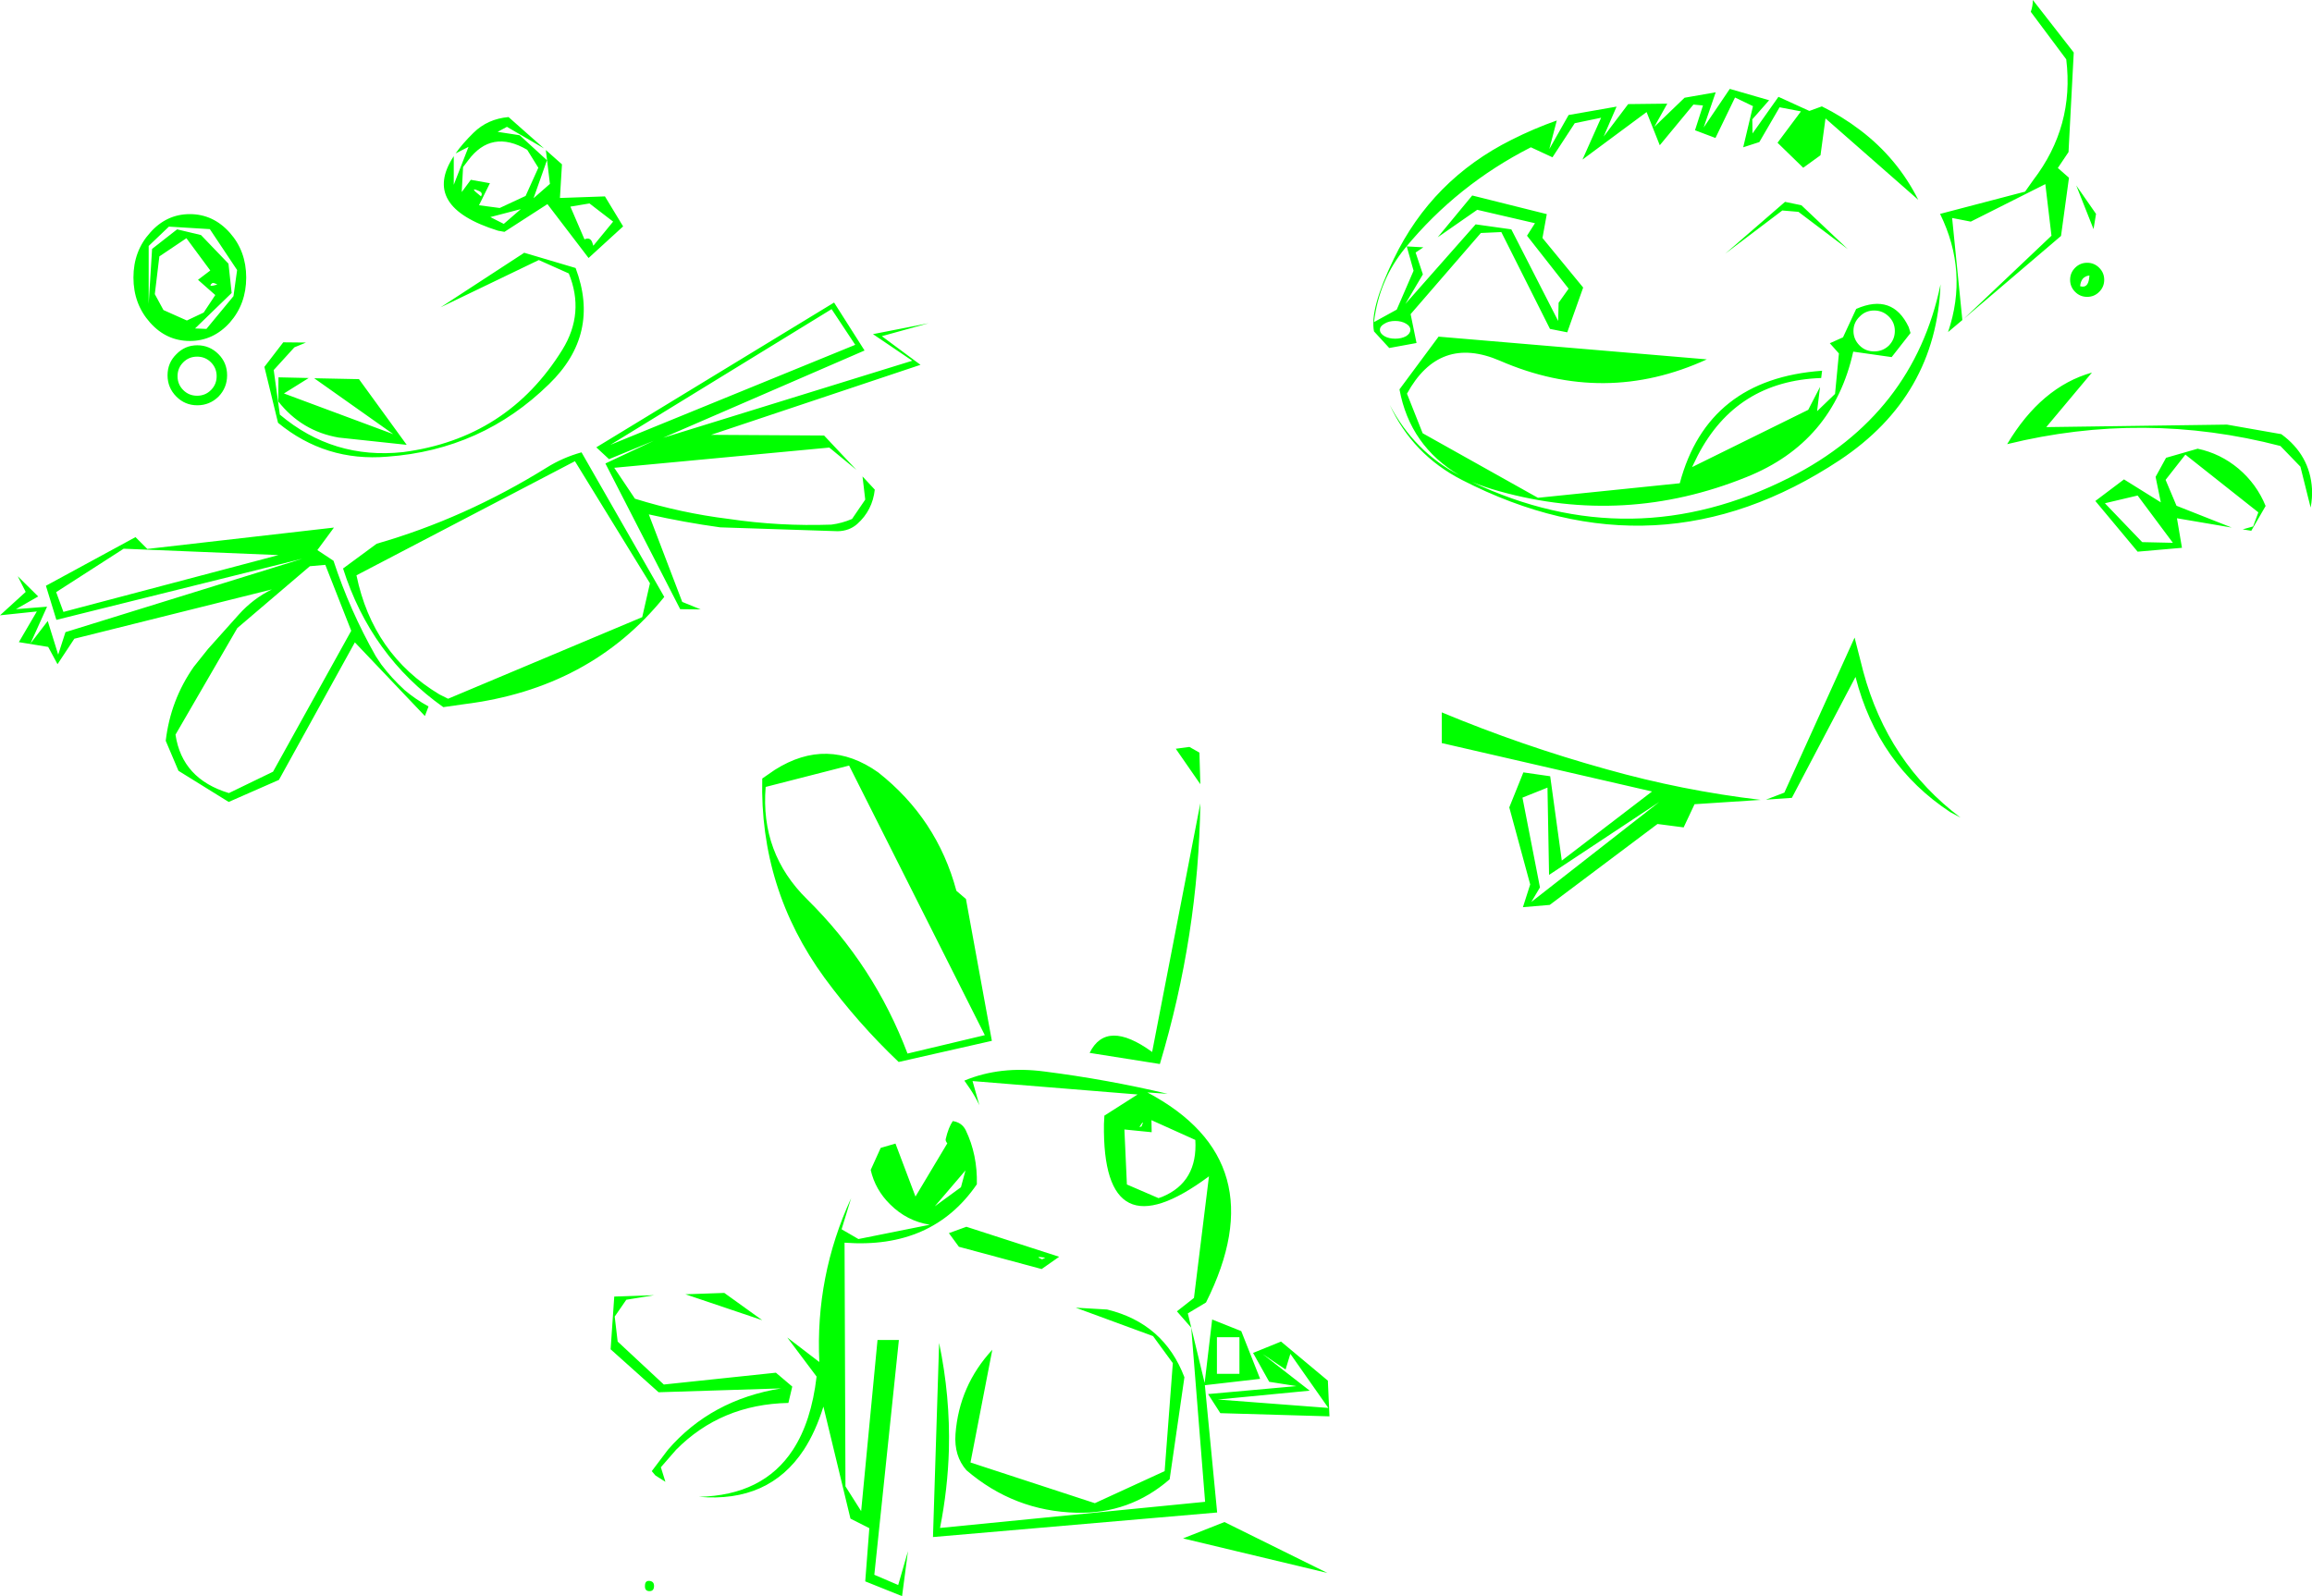 <?xml version="1.0" encoding="UTF-8" standalone="no"?>
<svg xmlns:xlink="http://www.w3.org/1999/xlink" height="351.1px" width="508.5px" xmlns="http://www.w3.org/2000/svg">
  <g transform="matrix(1.0, 0.0, 0.0, 1.0, 255.1, 170.9)">
    <path d="M134.0 -148.85 L130.3 -144.65 130.35 -141.55 136.05 -149.6 142.85 -146.5 145.6 -147.5 Q150.05 -145.3 154.0 -142.3 162.2 -136.1 166.8 -126.95 L146.4 -144.85 145.3 -136.75 141.5 -134.0 135.85 -139.5 141.0 -146.4 136.3 -147.3 131.85 -139.65 128.3 -138.5 130.45 -147.55 126.5 -149.45 122.2 -140.55 117.7 -142.25 119.45 -147.7 117.35 -147.9 109.95 -138.95 107.05 -146.25 92.95 -135.8 97.05 -145.0 91.25 -143.8 86.35 -136.3 81.6 -138.5 Q65.4 -130.25 54.0 -116.4 48.2 -109.35 47.1 -100.05 L52.1 -102.8 55.8 -111.35 54.3 -116.7 57.95 -116.5 56.25 -115.35 57.85 -110.55 54.0 -104.05 69.45 -121.55 77.3 -120.45 87.6 -100.3 87.7 -104.3 89.9 -107.4 80.75 -119.05 82.5 -121.8 69.8 -124.75 61.1 -118.7 68.7 -127.9 85.1 -123.8 84.15 -118.55 93.1 -107.65 89.6 -97.8 85.8 -98.55 75.1 -119.85 70.6 -119.65 55.15 -101.8 56.45 -95.45 50.45 -94.35 47.1 -98.0 Q46.1 -102.9 51.45 -113.95 59.85 -131.4 77.35 -140.15 82.2 -142.6 87.3 -144.4 L85.65 -138.1 89.9 -145.6 100.45 -147.45 97.6 -140.85 103.0 -148.0 111.6 -148.1 108.75 -143.0 115.4 -149.4 122.25 -150.6 119.6 -142.85 125.35 -151.35 134.0 -148.85 M141.1 -125.75 L151.3 -116.1 140.45 -124.3 136.9 -124.6 124.35 -115.1 137.5 -126.5 141.1 -125.75 M157.1 -102.6 Q155.2 -102.6 153.9 -101.25 152.55 -99.95 152.55 -98.1 152.55 -96.25 153.9 -94.9 155.2 -93.6 157.1 -93.6 159.0 -93.6 160.35 -94.9 161.65 -96.25 161.65 -98.1 161.65 -99.95 160.35 -101.25 159.0 -102.6 157.1 -102.6 M51.75 -100.3 Q50.35 -100.3 49.4 -99.7 48.4 -99.15 48.4 -98.35 48.4 -97.55 49.4 -96.95 50.35 -96.4 51.75 -96.4 53.15 -96.4 54.15 -96.95 55.1 -97.55 55.1 -98.35 55.1 -99.15 54.15 -99.7 53.15 -100.3 51.75 -100.3 M57.8 -75.6 L83.15 -61.4 114.35 -64.6 Q120.45 -87.55 145.65 -89.35 L145.45 -87.75 Q126.8 -87.1 118.3 -70.7 L117.05 -68.15 142.6 -80.75 145.2 -85.8 144.55 -80.45 148.5 -84.25 149.35 -93.15 147.35 -95.4 150.25 -96.7 153.15 -102.95 Q161.15 -106.45 164.7 -98.95 L165.1 -97.65 160.95 -92.35 152.5 -93.55 Q148.1 -73.6 129.0 -65.95 102.25 -55.15 74.65 -62.85 71.55 -63.7 68.6 -64.9 103.8 -48.25 138.5 -65.85 165.75 -79.7 171.7 -108.35 170.75 -83.8 149.55 -69.7 109.5 -43.2 66.4 -65.35 55.6 -70.9 50.55 -81.85 55.95 -71.55 65.9 -66.35 55.0 -72.8 52.7 -85.25 L61.3 -96.85 120.3 -91.85 Q97.8 -81.55 74.8 -91.55 61.45 -97.3 54.35 -84.3 L57.8 -75.6 M6.5 -6.6 L8.7 -5.35 8.9 1.6 3.5 -6.2 6.5 -6.6 M62.0 -14.2 Q79.65 -6.85 98.2 -1.7 114.85 3.0 132.15 5.05 L117.6 6.0 115.2 11.1 109.45 10.35 85.75 28.15 79.85 28.65 81.45 23.65 76.85 6.7 79.95 -1.0 85.85 -0.15 88.4 18.4 108.25 3.2 62.0 -7.45 62.0 -14.2 M154.7 -23.2 Q160.1 -3.1 176.1 8.95 L173.85 7.75 Q157.95 -2.7 153.0 -22.0 L139.0 4.6 133.3 5.0 137.35 3.45 152.8 -30.65 154.7 -23.2 M201.0 -159.35 L199.85 -137.45 197.5 -133.95 199.95 -131.8 198.2 -119.0 176.8 -100.75 196.1 -119.05 194.75 -130.4 178.35 -122.15 174.25 -122.95 176.5 -100.5 173.35 -97.85 Q177.85 -111.1 171.6 -123.85 L190.3 -128.75 192.1 -131.3 Q201.15 -143.1 199.35 -157.85 L191.55 -168.3 Q192.0 -169.55 192.0 -170.9 L201.0 -159.35 M200.2 -109.35 Q200.2 -110.9 201.3 -112.0 202.4 -113.1 203.95 -113.1 205.5 -113.1 206.6 -112.0 207.7 -110.9 207.7 -109.35 207.7 -107.8 206.6 -106.7 205.5 -105.6 203.95 -105.6 202.4 -105.6 201.3 -106.7 200.2 -107.8 200.2 -109.35 M204.45 -110.3 Q202.6 -110.1 202.4 -107.95 204.15 -107.4 204.4 -109.8 L204.45 -110.3 M205.35 -120.5 L201.55 -130.1 205.9 -123.85 205.35 -120.5 M221.3 -70.2 L228.25 -72.2 Q233.25 -71.15 237.25 -67.8 241.25 -64.4 243.2 -59.6 L240.05 -54.15 238.15 -54.45 240.45 -55.1 241.6 -58.2 225.55 -70.9 221.2 -65.35 223.6 -59.65 235.75 -54.85 223.7 -56.9 224.8 -50.4 215.05 -49.55 205.75 -60.7 212.05 -65.45 220.15 -60.4 219.0 -66.0 221.3 -70.2 M216.05 -51.65 L222.8 -51.5 215.05 -61.9 207.85 -60.2 216.05 -51.65 M205.0 -88.95 L194.95 -76.95 234.7 -77.5 246.65 -75.4 Q252.95 -70.8 253.4 -63.35 253.5 -61.35 253.1 -59.25 L250.85 -68.25 246.45 -72.8 Q216.45 -80.6 186.35 -73.2 193.85 -85.8 205.0 -88.95 M85.25 2.35 L79.75 4.55 83.6 24.3 81.7 27.5 109.85 5.5 85.6 21.55 85.25 2.35 M7.8 79.85 L-1.85 75.5 -1.8 78.15 -7.8 77.55 -7.25 89.65 -0.3 92.65 0.55 92.35 Q8.35 89.1 7.8 79.85 M0.0 63.15 L-15.45 60.7 Q-11.75 53.2 -1.7 60.5 L8.9 5.8 Q8.5 34.75 0.0 63.15 M12.55 123.25 L12.55 131.3 17.5 131.3 17.5 123.25 12.55 123.25 M17.9 121.9 L22.05 132.4 9.9 133.8 12.6 161.8 -49.9 167.2 -48.55 124.5 Q-46.1 136.25 -46.4 148.0 -46.65 156.6 -48.35 165.2 L9.95 159.45 6.9 121.15 3.75 117.55 7.5 114.6 10.8 87.85 Q-12.7 105.3 -12.3 76.35 L-12.2 74.5 -4.9 69.85 -41.2 66.9 -39.7 72.2 Q-40.55 70.4 -41.75 68.6 L-43.0 66.8 Q-35.1 63.5 -25.35 64.8 -11.6 66.55 1.7 69.7 L-2.75 69.4 Q25.75 84.5 10.15 115.6 L6.15 118.0 9.85 133.3 11.5 119.35 17.9 121.9 M10.6 135.75 L30.05 134.0 24.05 133.05 20.5 126.7 26.65 124.2 36.95 132.8 37.3 140.65 13.3 139.95 10.6 135.75 M27.65 130.35 L22.6 126.95 32.95 135.0 12.75 136.95 37.05 138.8 28.7 126.9 27.65 130.35 M14.2 163.9 L36.85 175.1 5.1 167.5 14.2 163.9 M2.15 154.5 Q-6.65 162.15 -18.35 161.85 -32.05 161.5 -42.55 152.5 -45.3 149.35 -44.95 144.55 -44.15 133.9 -36.85 126.0 L-41.65 150.8 -14.3 159.75 1.05 152.7 2.85 128.95 -1.5 123.0 -18.5 116.75 -11.6 117.15 Q0.9 120.2 5.4 132.05 L2.15 154.5 M-208.95 -120.5 L-217.95 -121.05 -222.4 -116.8 -222.4 -104.05 -221.65 -116.15 -216.15 -120.45 -210.9 -119.2 -204.85 -112.9 -204.15 -106.45 -212.2 -98.65 -209.7 -98.55 -203.75 -105.75 -202.95 -111.5 -208.95 -120.5 M-220.05 -114.5 L-221.05 -106.2 -219.15 -102.7 -214.0 -100.4 -210.3 -102.15 -207.75 -106.0 -211.55 -109.35 -208.85 -111.4 -214.1 -118.5 -220.05 -114.5 M-207.3 -108.3 Q-208.15 -108.8 -208.45 -108.6 -209.55 -107.65 -207.3 -108.3 M-204.55 -119.7 Q-200.95 -115.65 -200.95 -109.85 -200.95 -104.05 -204.55 -99.95 -208.2 -95.9 -213.35 -95.9 -218.5 -95.9 -222.1 -99.95 -225.75 -104.05 -225.75 -109.85 -225.75 -115.65 -222.1 -119.7 -218.5 -123.8 -213.35 -123.8 -208.2 -123.8 -204.55 -119.7 M-246.7 -39.7 L-251.6 -36.9 -244.75 -37.45 -248.4 -29.35 -244.6 -34.3 -242.3 -26.9 -240.7 -31.85 -188.6 -48.0 -242.7 -34.55 -245.0 -42.05 -225.3 -52.75 -222.7 -50.15 -181.65 -54.85 -185.3 -49.9 -181.75 -47.55 Q-178.15 -36.6 -172.45 -26.55 L-171.25 -24.75 Q-169.0 -21.75 -166.1 -19.1 -163.75 -17.1 -160.85 -15.5 L-161.65 -13.4 -177.05 -29.6 -193.75 0.65 -204.8 5.5 -215.85 -1.35 -218.65 -7.95 Q-217.6 -16.9 -212.5 -24.2 L-209.35 -28.15 -202.55 -35.75 Q-199.4 -39.25 -195.3 -41.25 L-238.75 -30.4 -242.45 -24.8 -244.5 -28.6 -250.95 -29.65 -247.0 -36.4 -255.1 -35.55 -249.45 -40.7 -251.2 -44.15 -246.7 -39.7 M-190.35 -94.5 L-194.9 -89.5 -193.55 -79.7 Q-181.8 -69.8 -166.45 -71.45 -143.5 -74.45 -131.4 -94.0 -126.45 -102.05 -130.0 -110.75 L-136.6 -113.7 -158.2 -103.3 -139.8 -115.3 -128.5 -111.95 Q-123.0 -97.4 -134.35 -86.4 -149.1 -71.95 -169.9 -70.45 -183.5 -69.3 -193.95 -77.9 L-196.95 -90.2 -192.8 -95.6 -187.8 -95.55 -190.35 -94.5 M-193.85 -87.9 L-187.2 -87.75 -192.65 -84.35 -168.6 -75.4 -186.0 -87.7 -176.15 -87.5 -165.65 -73.05 -180.6 -74.65 Q-188.75 -76.05 -193.9 -82.6 L-193.85 -87.9 M-211.75 -92.45 Q-213.55 -92.45 -214.8 -91.2 -216.05 -89.95 -216.05 -88.15 -216.05 -86.35 -214.8 -85.1 -213.55 -83.85 -211.75 -83.85 -209.95 -83.85 -208.7 -85.1 -207.45 -86.35 -207.45 -88.15 -207.45 -89.95 -208.7 -91.2 -209.95 -92.45 -211.75 -92.45 M-205.15 -88.35 Q-205.15 -85.6 -207.05 -83.65 -209.0 -81.75 -211.7 -81.75 -214.4 -81.75 -216.3 -83.65 -218.25 -85.6 -218.25 -88.35 -218.25 -91.1 -216.3 -93.0 -214.4 -94.95 -211.7 -94.95 -209.0 -94.95 -207.05 -93.0 -205.15 -91.1 -205.15 -88.35 M-216.5 -9.3 Q-215.05 0.45 -204.75 3.55 L-195.05 -1.15 -177.85 -32.15 -183.55 -46.65 -186.95 -46.35 -202.9 -32.75 -216.5 -9.3 M-241.15 -36.3 L-193.85 -48.8 -227.9 -50.2 -242.75 -40.65 -241.15 -36.3 M-172.25 -51.3 Q-152.9 -56.85 -134.85 -68.05 -131.35 -70.25 -127.2 -71.4 L-109.0 -39.6 Q-125.25 -19.45 -153.05 -16.0 L-157.6 -15.35 Q-173.55 -26.65 -179.65 -45.85 L-172.25 -51.3 M-136.7 -134.0 L-139.15 -137.95 Q-147.0 -142.55 -152.15 -135.6 L-153.25 -134.15 -153.55 -128.65 -151.55 -131.35 -147.35 -130.6 -149.75 -125.75 -145.2 -125.15 -139.5 -127.8 -136.7 -134.0 M-134.15 -130.45 L-135.05 -137.9 -131.5 -134.75 -131.95 -127.35 -122.05 -127.7 -118.05 -121.1 -125.65 -114.15 -134.7 -126.0 -144.15 -119.9 -145.55 -120.15 Q-162.6 -125.45 -155.3 -136.55 L-155.3 -130.25 -152.05 -138.6 -154.9 -137.15 Q-153.4 -139.3 -150.95 -141.7 -147.85 -144.75 -143.25 -145.15 L-135.45 -138.25 -143.6 -143.0 -145.65 -141.9 -140.8 -141.15 -134.8 -135.65 -137.75 -127.3 -134.15 -130.45 M-129.65 -125.45 L-126.55 -118.25 Q-125.3 -118.8 -124.85 -117.6 L-124.6 -116.85 -120.25 -122.15 -125.45 -126.15 -129.65 -125.45 M-149.3 -127.7 Q-148.9 -128.4 -149.55 -128.8 -152.3 -130.05 -149.3 -127.7 M-144.3 -121.65 L-140.55 -124.9 -147.25 -123.15 -144.3 -121.65 M-121.15 -69.9 L-123.95 -72.5 -71.65 -104.35 -64.95 -93.8 -109.25 -74.6 -54.45 -91.55 -63.1 -97.4 -50.85 -99.8 -61.15 -96.95 -52.65 -90.65 -98.7 -75.25 -73.85 -75.1 -66.75 -67.55 -72.7 -72.45 -120.0 -68.0 -115.45 -61.2 Q-105.35 -58.05 -94.8 -56.75 -83.65 -55.1 -72.25 -55.5 -69.9 -55.8 -67.7 -56.75 L-64.8 -61.0 -65.4 -66.1 -62.7 -63.2 Q-63.2 -58.65 -66.55 -55.65 -68.3 -54.1 -70.85 -54.05 L-96.7 -54.9 Q-104.65 -56.0 -112.4 -57.75 L-105.05 -38.5 -101.0 -36.85 -105.5 -36.9 -121.95 -68.95 -111.3 -73.95 -121.15 -69.9 M-156.55 -17.2 L-113.85 -35.15 -112.15 -42.6 -128.65 -69.45 -176.7 -44.35 Q-173.1 -26.95 -158.45 -18.15 L-156.55 -17.2 M-120.85 -73.05 L-67.0 -95.05 -72.2 -102.9 -120.85 -73.05 M-61.95 -1.0 Q-49.0 9.2 -44.75 25.05 L-42.65 26.85 -36.95 58.05 -57.45 62.7 Q-66.4 54.2 -73.75 44.2 -88.05 24.6 -87.45 0.35 L-84.7 -1.55 Q-73.1 -8.9 -61.95 -1.0 M-61.4 81.6 L-58.15 80.65 -53.75 92.3 -46.75 80.6 Q-47.2 80.05 -47.1 79.65 -46.5 77.1 -45.55 75.7 -43.55 76.0 -42.7 77.7 -40.1 83.1 -40.25 89.6 -50.05 103.9 -69.35 102.45 L-69.15 156.05 -65.7 161.5 -62.1 123.85 -57.4 123.85 -62.8 175.5 -57.55 177.75 -55.4 170.3 -56.7 180.2 -64.8 176.95 -63.9 165.25 -68.05 163.15 -74.0 138.5 Q-75.7 144.0 -78.3 148.0 -86.0 159.7 -101.4 158.35 -87.25 158.05 -80.7 148.0 -76.65 141.8 -75.5 131.9 L-81.95 123.3 -74.9 128.7 Q-75.8 109.8 -67.9 92.65 L-70.0 99.5 -66.3 101.65 -50.6 98.5 Q-55.65 97.7 -59.35 94.0 -62.6 90.8 -63.6 86.45 L-61.4 81.6 M-43.75 90.25 L-42.75 86.55 -49.5 94.45 -43.75 90.25 M-4.5 77.0 L-4.05 76.9 Q-3.25 75.05 -4.5 77.0 M-55.5 60.85 L-38.5 56.8 -68.35 -2.5 -86.7 2.2 Q-87.9 16.8 -77.55 26.95 -62.85 41.45 -55.5 60.85 M-87.45 119.5 L-104.35 113.8 -95.8 113.5 -87.45 119.5 M-111.2 114.0 L-117.35 115.0 -119.9 118.7 -119.25 124.2 -109.1 133.65 -84.45 131.05 -80.85 134.1 -81.7 137.7 Q-96.5 138.0 -106.4 148.0 L-109.75 151.85 -108.75 155.05 -110.95 153.65 -111.75 152.7 -108.2 148.0 Q-98.7 137.0 -83.3 134.5 L-110.25 135.35 -120.8 125.9 -120.0 114.3 -111.2 114.0 M-112.25 176.85 Q-111.25 176.95 -111.25 177.95 -111.25 179.1 -112.25 179.1 -113.3 179.1 -113.25 177.95 -113.25 176.75 -112.25 176.85 M-26.0 108.25 L-44.2 103.35 -46.4 100.35 -42.55 98.95 -22.15 105.55 -26.0 108.25 M-25.9 106.1 L-25.2 105.75 Q-27.8 105.35 -25.9 106.1" fill="#00ff00" fill-rule="evenodd" stroke="none"/>
  </g>
</svg>
